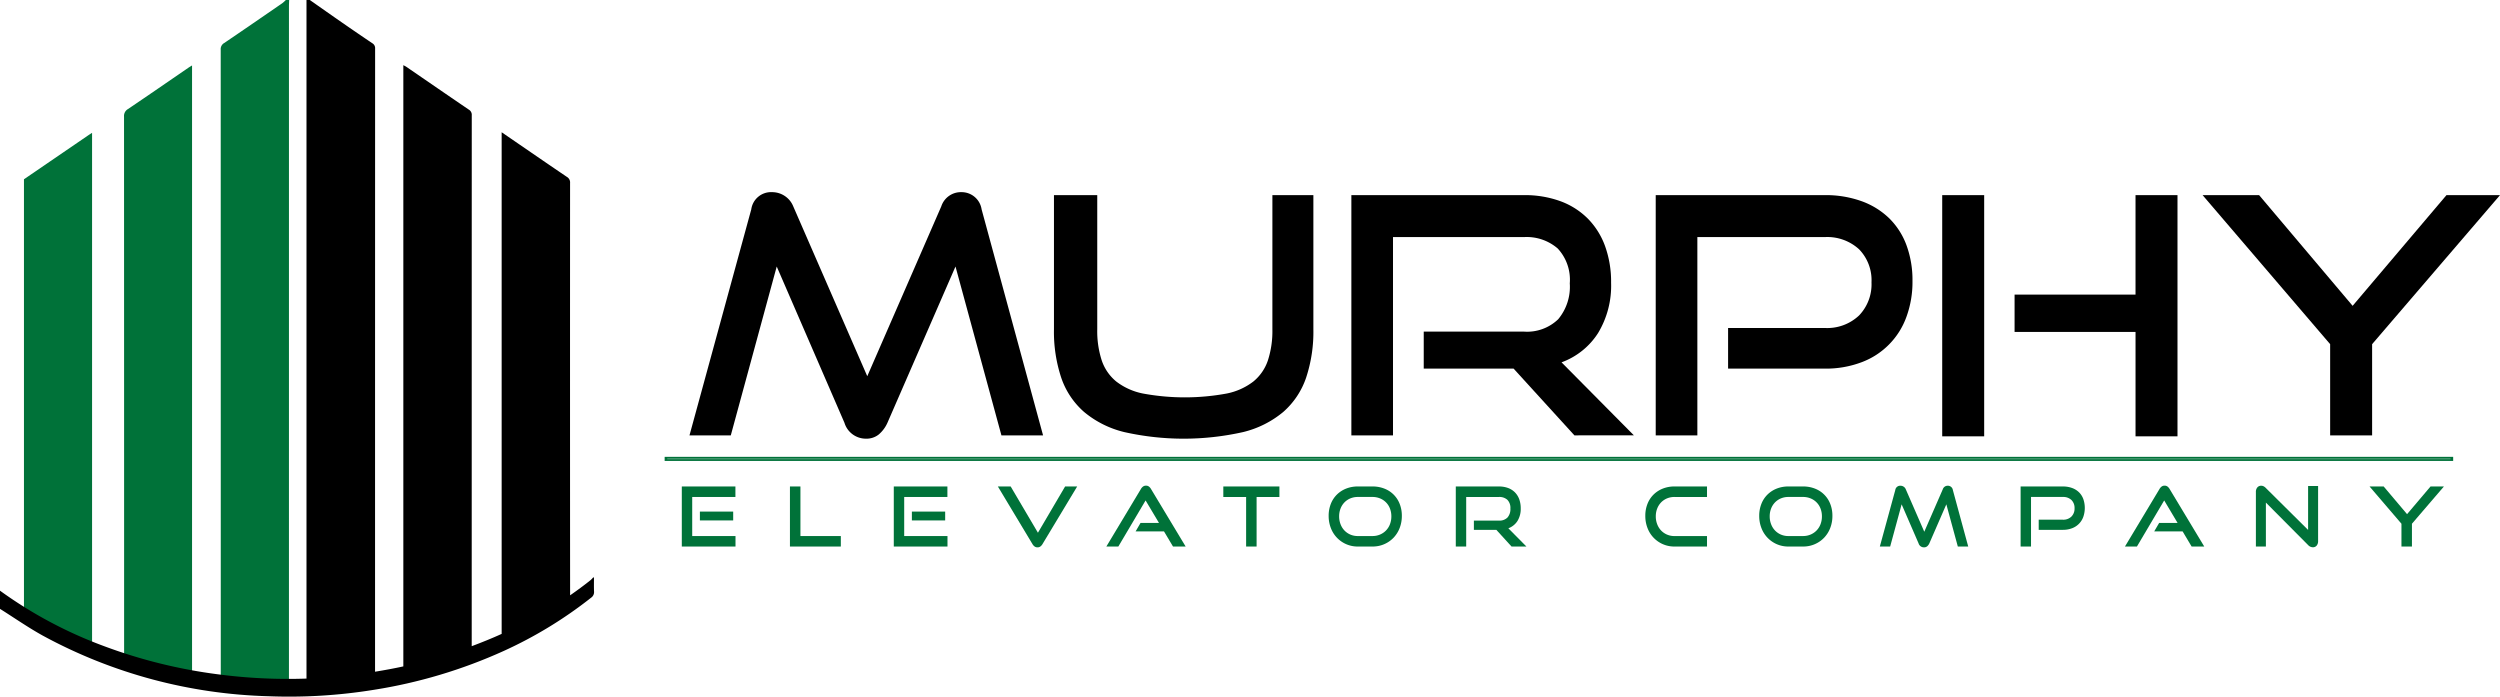 <?xml version="1.0" encoding="UTF-8"?> <svg xmlns="http://www.w3.org/2000/svg" viewBox="0 0 242.094 67.46"><title>Asset 1</title><g id="Layer_2" data-name="Layer 2"><g id="Layer_5_Image" data-name="Layer 5 Image"><path d="M64.363,44.636V44.24H237.559v.396Zm172.935-.174v-.049H64.624v.049Z" style="fill:#007239"></path><path d="M237.298,44.463H64.624v-.049H237.298Z" style="fill:#007239"></path><path d="M96.976,42.16,92.528,25.808,85.936,40.944a3.2,3.2,0,0,1-.848,1.136,1.901,1.901,0,0,1-1.232.4,2.165,2.165,0,0,1-2.08-1.536l-6.56-15.136L70.768,42.16h-4l5.984-21.888a1.931,1.931,0,0,1,2.016-1.664,2.216,2.216,0,0,1,1.2.352,2.192,2.192,0,0,1,.848,1.024l7.168,16.448,7.168-16.448a1.996,1.996,0,0,1,1.952-1.376,1.957,1.957,0,0,1,1.952,1.664L101.008,42.16Z"></path><path d="M123.216,18.896h3.968V31.888a14.132,14.132,0,0,1-.704,4.688,7.7,7.7,0,0,1-2.208,3.312,9.591,9.591,0,0,1-3.888,1.952,26.217,26.217,0,0,1-11.521,0,9.585,9.585,0,0,1-3.888-1.952,7.683,7.683,0,0,1-2.208-3.312,14.106,14.106,0,0,1-.704-4.688V18.896h4.192V31.888a9.237,9.237,0,0,0,.432,3.008,4.488,4.488,0,0,0,1.408,2.048,6.214,6.214,0,0,0,2.608,1.168,22.262,22.262,0,0,0,8.064,0,6.209,6.209,0,0,0,2.607-1.168,4.486,4.486,0,0,0,1.408-2.048,9.236,9.236,0,0,0,.433-3.008Z"></path><path d="M152.463,42.16l-5.889-6.464h-8.703V32.112h9.695a4.337,4.337,0,0,0,3.328-1.2,4.904,4.904,0,0,0,1.12-3.472,4.443,4.443,0,0,0-1.168-3.376,4.59,4.59,0,0,0-3.28-1.104H134.895v19.2h-4.032V18.896h16.704a10.009,10.009,0,0,1,3.553.592,7.29,7.29,0,0,1,2.655,1.696,7.364,7.364,0,0,1,1.664,2.672,10.162,10.162,0,0,1,.576,3.52,8.861,8.861,0,0,1-1.264,4.88,7.07,7.07,0,0,1-3.536,2.832l7.008,7.071Z"></path><path d="M167.344,35.696V31.76h9.344a4.484,4.484,0,0,0,3.344-1.216,4.358,4.358,0,0,0,1.2-3.2,4.293,4.293,0,0,0-1.2-3.2,4.557,4.557,0,0,0-3.344-1.184h-12.32v19.2h-4.032V18.896h16.352a10.234,10.234,0,0,1,3.6.592,7.476,7.476,0,0,1,2.672,1.664,7.103,7.103,0,0,1,1.664,2.608,9.768,9.768,0,0,1,.576,3.456,9.803,9.803,0,0,1-.576,3.44,7.336,7.336,0,0,1-4.336,4.416,9.758,9.758,0,0,1-3.6.624Z"></path><path d="M188.079,42.255V18.896h4.064V42.255Zm18.721,0V32.144H195.087V28.528h11.712V18.896h4.064V42.255Z"></path><path d="M225.646,42.16V33.328L213.294,18.896h5.472l9.057,10.72,9.088-10.72h5.184L229.71,33.328V42.16Z"></path><path d="M66.024,52.925V47.109h5.192v1.017H67.032v3.784h4.192V52.925Zm1.752-2.528v-.856H71v.856Z" style="fill:#007239"></path><path d="M76.496,52.925V47.109h1.016v4.801h3.912V52.925Z" style="fill:#007239"></path><path d="M86.552,52.925V47.109h5.192v1.017H87.56v3.784h4.192V52.925Zm1.752-2.528v-.856h3.224v.856Z" style="fill:#007239"></path><path d="M96.631,47.109h1.24l2.64,4.48,2.632-4.48h1.168l-3.352,5.568a.766.766,0,0,1-.208.24.461.461,0,0,1-.28.088.474.474,0,0,1-.288-.088.766.766,0,0,1-.208-.24Z" style="fill:#007239"></path><path d="M113.592,52.925l-.872-1.464h-2.752l.48-.824h1.784l-1.296-2.176-2.64,4.464h-1.16l3.344-5.568a.772.772,0,0,1,.208-.239.474.474,0,0,1,.288-.089.456.456,0,0,1,.284.089.796.796,0,0,1,.204.239l3.352,5.568Z" style="fill:#007239"></path><path d="M120.671,52.925v-4.8h-2.208V47.109h5.432v1.017h-2.209v4.8Z" style="fill:#007239"></path><path d="M131.488,52.925a2.759,2.759,0,0,1-1.124-.228,2.766,2.766,0,0,1-1.488-1.565,3.204,3.204,0,0,1-.212-1.176,3.101,3.101,0,0,1,.212-1.168,2.6,2.6,0,0,1,.592-.9,2.688,2.688,0,0,1,.896-.576,3.035,3.035,0,0,1,1.124-.204h1.416a3.111,3.111,0,0,1,1.156.208,2.576,2.576,0,0,1,1.483,1.484,3.107,3.107,0,0,1,.208,1.156,3.204,3.204,0,0,1-.212,1.176,2.841,2.841,0,0,1-.592.94,2.78,2.78,0,0,1-2.044.852Zm1.416-1.016a1.85,1.85,0,0,0,.735-.144,1.749,1.749,0,0,0,.58-.396,1.771,1.771,0,0,0,.381-.605,2.108,2.108,0,0,0,.136-.76,2.071,2.071,0,0,0-.136-.756,1.712,1.712,0,0,0-.961-.984,1.901,1.901,0,0,0-.735-.14h-1.416a1.857,1.857,0,0,0-.725.14,1.726,1.726,0,0,0-.571.388,1.792,1.792,0,0,0-.376.593,2.046,2.046,0,0,0-.137.76,2.087,2.087,0,0,0,.137.76,1.805,1.805,0,0,0,.376.605,1.732,1.732,0,0,0,.571.396,1.808,1.808,0,0,0,.725.144Z" style="fill:#007239"></path><path d="M146.375,52.925l-1.473-1.616H142.727v-.895h2.424a1.086,1.086,0,0,0,.832-.3,1.228,1.228,0,0,0,.28-.868,1.114,1.114,0,0,0-.292-.845,1.148,1.148,0,0,0-.82-.275h-3.168v4.8H140.975V47.109h4.176a2.505,2.505,0,0,1,.889.148,1.833,1.833,0,0,1,.664.424,1.871,1.871,0,0,1,.416.668,2.547,2.547,0,0,1,.144.88,2.214,2.214,0,0,1-.316,1.221,1.769,1.769,0,0,1-.884.708l1.752,1.768Z" style="fill:#007239"></path><path d="M162.152,52.925a2.759,2.759,0,0,1-1.124-.228,2.766,2.766,0,0,1-1.488-1.565,3.204,3.204,0,0,1-.212-1.176,3.101,3.101,0,0,1,.212-1.168,2.6,2.6,0,0,1,.592-.9,2.688,2.688,0,0,1,.896-.576,3.035,3.035,0,0,1,1.124-.204h3.151v1.017h-3.151a1.857,1.857,0,0,0-.725.14,1.726,1.726,0,0,0-.571.388,1.792,1.792,0,0,0-.376.593,2.046,2.046,0,0,0-.137.76,2.087,2.087,0,0,0,.137.76,1.805,1.805,0,0,0,.376.605,1.732,1.732,0,0,0,.571.396,1.808,1.808,0,0,0,.725.144h3.151V52.925Z" style="fill:#007239"></path><path d="M173.183,52.925a2.759,2.759,0,0,1-1.124-.228,2.766,2.766,0,0,1-1.488-1.565,3.204,3.204,0,0,1-.212-1.176,3.101,3.101,0,0,1,.212-1.168,2.6,2.6,0,0,1,.592-.9,2.688,2.688,0,0,1,.896-.576,3.035,3.035,0,0,1,1.124-.204h1.416a3.111,3.111,0,0,1,1.156.208,2.576,2.576,0,0,1,1.483,1.484,3.107,3.107,0,0,1,.208,1.156,3.204,3.204,0,0,1-.212,1.176,2.841,2.841,0,0,1-.592.94,2.78,2.78,0,0,1-2.044.852Zm1.416-1.016a1.85,1.85,0,0,0,.735-.144,1.749,1.749,0,0,0,.58-.396,1.771,1.771,0,0,0,.381-.605,2.108,2.108,0,0,0,.136-.76,2.071,2.071,0,0,0-.136-.756,1.712,1.712,0,0,0-.961-.984,1.901,1.901,0,0,0-.735-.14h-1.416a1.857,1.857,0,0,0-.725.14,1.726,1.726,0,0,0-.571.388,1.792,1.792,0,0,0-.376.593,2.046,2.046,0,0,0-.137.76,2.087,2.087,0,0,0,.137.76,1.805,1.805,0,0,0,.376.605,1.732,1.732,0,0,0,.571.396,1.808,1.808,0,0,0,.725.144Z" style="fill:#007239"></path><path d="M189.591,52.925l-1.112-4.088-1.647,3.784a.832.832,0,0,1-.212.284.478.478,0,0,1-.309.1.54.54,0,0,1-.52-.384l-1.641-3.784-1.111,4.088h-1l1.496-5.472a.481.481,0,0,1,.504-.416.555.555,0,0,1,.3.088.547.547,0,0,1,.212.256l1.792,4.112,1.792-4.112a.498.498,0,0,1,.488-.344.488.488,0,0,1,.487.416l1.488,5.472Z" style="fill:#007239"></path><path d="M197.423,51.309v-.983h2.336a1.12,1.12,0,0,0,.836-.305,1.087,1.087,0,0,0,.3-.8,1.072,1.072,0,0,0-.3-.8,1.139,1.139,0,0,0-.836-.296h-3.08v4.8h-1.008V47.109h4.088a2.564,2.564,0,0,1,.9.148,1.874,1.874,0,0,1,.668.416,1.776,1.776,0,0,1,.416.652,2.659,2.659,0,0,1,0,1.724,1.831,1.831,0,0,1-1.084,1.103,2.435,2.435,0,0,1-.9.156Z" style="fill:#007239"></path><path d="M212.232,52.925l-.872-1.464h-2.752l.479-.824h1.784l-1.296-2.176-2.64,4.464h-1.16l3.344-5.568a.772.772,0,0,1,.208-.239.474.474,0,0,1,.288-.089.459.459,0,0,1,.284.089.817.817,0,0,1,.204.239l3.352,5.568Z" style="fill:#007239"></path><path d="M219.423,48.669V52.925h-.968v-5.28a.658.658,0,0,1,.14-.443.472.472,0,0,1,.38-.164.507.507,0,0,1,.216.048.763.763,0,0,1,.216.16l4.104,4.071V47.061h.968v5.328a.661.661,0,0,1-.14.448.463.463,0,0,1-.364.16.651.651,0,0,1-.464-.216Z" style="fill:#007239"></path><path d="M232.551,52.925V50.717l-3.089-3.608h1.368l2.265,2.681,2.272-2.681h1.296l-3.096,3.608v2.208Z" style="fill:#007239"></path><g id="greentower_Image" data-name="greentower Image"><path d="M28,0c-.006.2-.018.399-.018.599q-.001,32.298-.001,64.596v.593H21.379v-.456q0-30.258-.006-60.517a.68.68,0,0,1,.336-.648C23.593,2.891,25.467,1.599,27.341.308A3.278,3.278,0,0,0,27.68,0Z" style="fill:#007239"></path><path d="M2.32,17.36q3.116-2.13,6.232-4.261c.108-.073.219-.142.364-.236V63.596c-.261-.206-.485-.361-.685-.542C7.54,62.428,6.896,61.744,6.157,61.184a4.591,4.591,0,0,0-1.485-.623c-.417-.122-.877-.089-1.3-.198A7.394,7.394,0,0,1,2.32,59.92Z" style="fill:#007239"></path><path d="M18.598,65.803a2.28,2.28,0,0,1-1.835-.429,6.023,6.023,0,0,0-3.941-1.308c-.802-.026-.803-.009-.803-.811q0-25.978-.008-51.956a.774.774,0,0,1,.385-.741c1.954-1.318,3.893-2.659,5.838-3.992.107-.073.219-.137.364-.228Z" style="fill:#007239"></path></g><path d="M57.52,55.92h-.08a2.652,2.652,0,0,1-.24.249c-.647.519-1.314,1.008-1.992,1.481q-.014-19.964-.003-39.928a.617.617,0,0,0-.299-.586c-1.544-1.043-3.079-2.101-4.617-3.155-.556-.381-1.111-.763-1.71-1.174V61.385c-.956.435-1.925.824-2.9,1.191q0-25.703.005-51.407a.578.578,0,0,0-.283-.552c-2.015-1.369-4.021-2.753-6.03-4.131-.091-.063-.194-.11-.313-.176V64.532c-.905.199-1.82.365-2.739.516q0-30.171.006-60.342a.547.547,0,0,0-.269-.517Q34.601,3.209,33.16,2.21C32.103,1.478,31.053.737,30,0h-.32V65.712a51.8,51.8,0,0,1-8.595-.416,49.456,49.456,0,0,1-11.006-2.724A41.875,41.875,0,0,1,0,57.2v1.76c1.385.871,2.732,1.812,4.162,2.602A48.396,48.396,0,0,0,26.003,67.421a51.271,51.271,0,0,0,10.112-.607,48.819,48.819,0,0,0,12.686-3.787,41.064,41.064,0,0,0,8.438-5.146.656.656,0,0,0,.287-.603C57.504,56.827,57.52,56.373,57.52,55.92Z"></path></g></g></svg> 